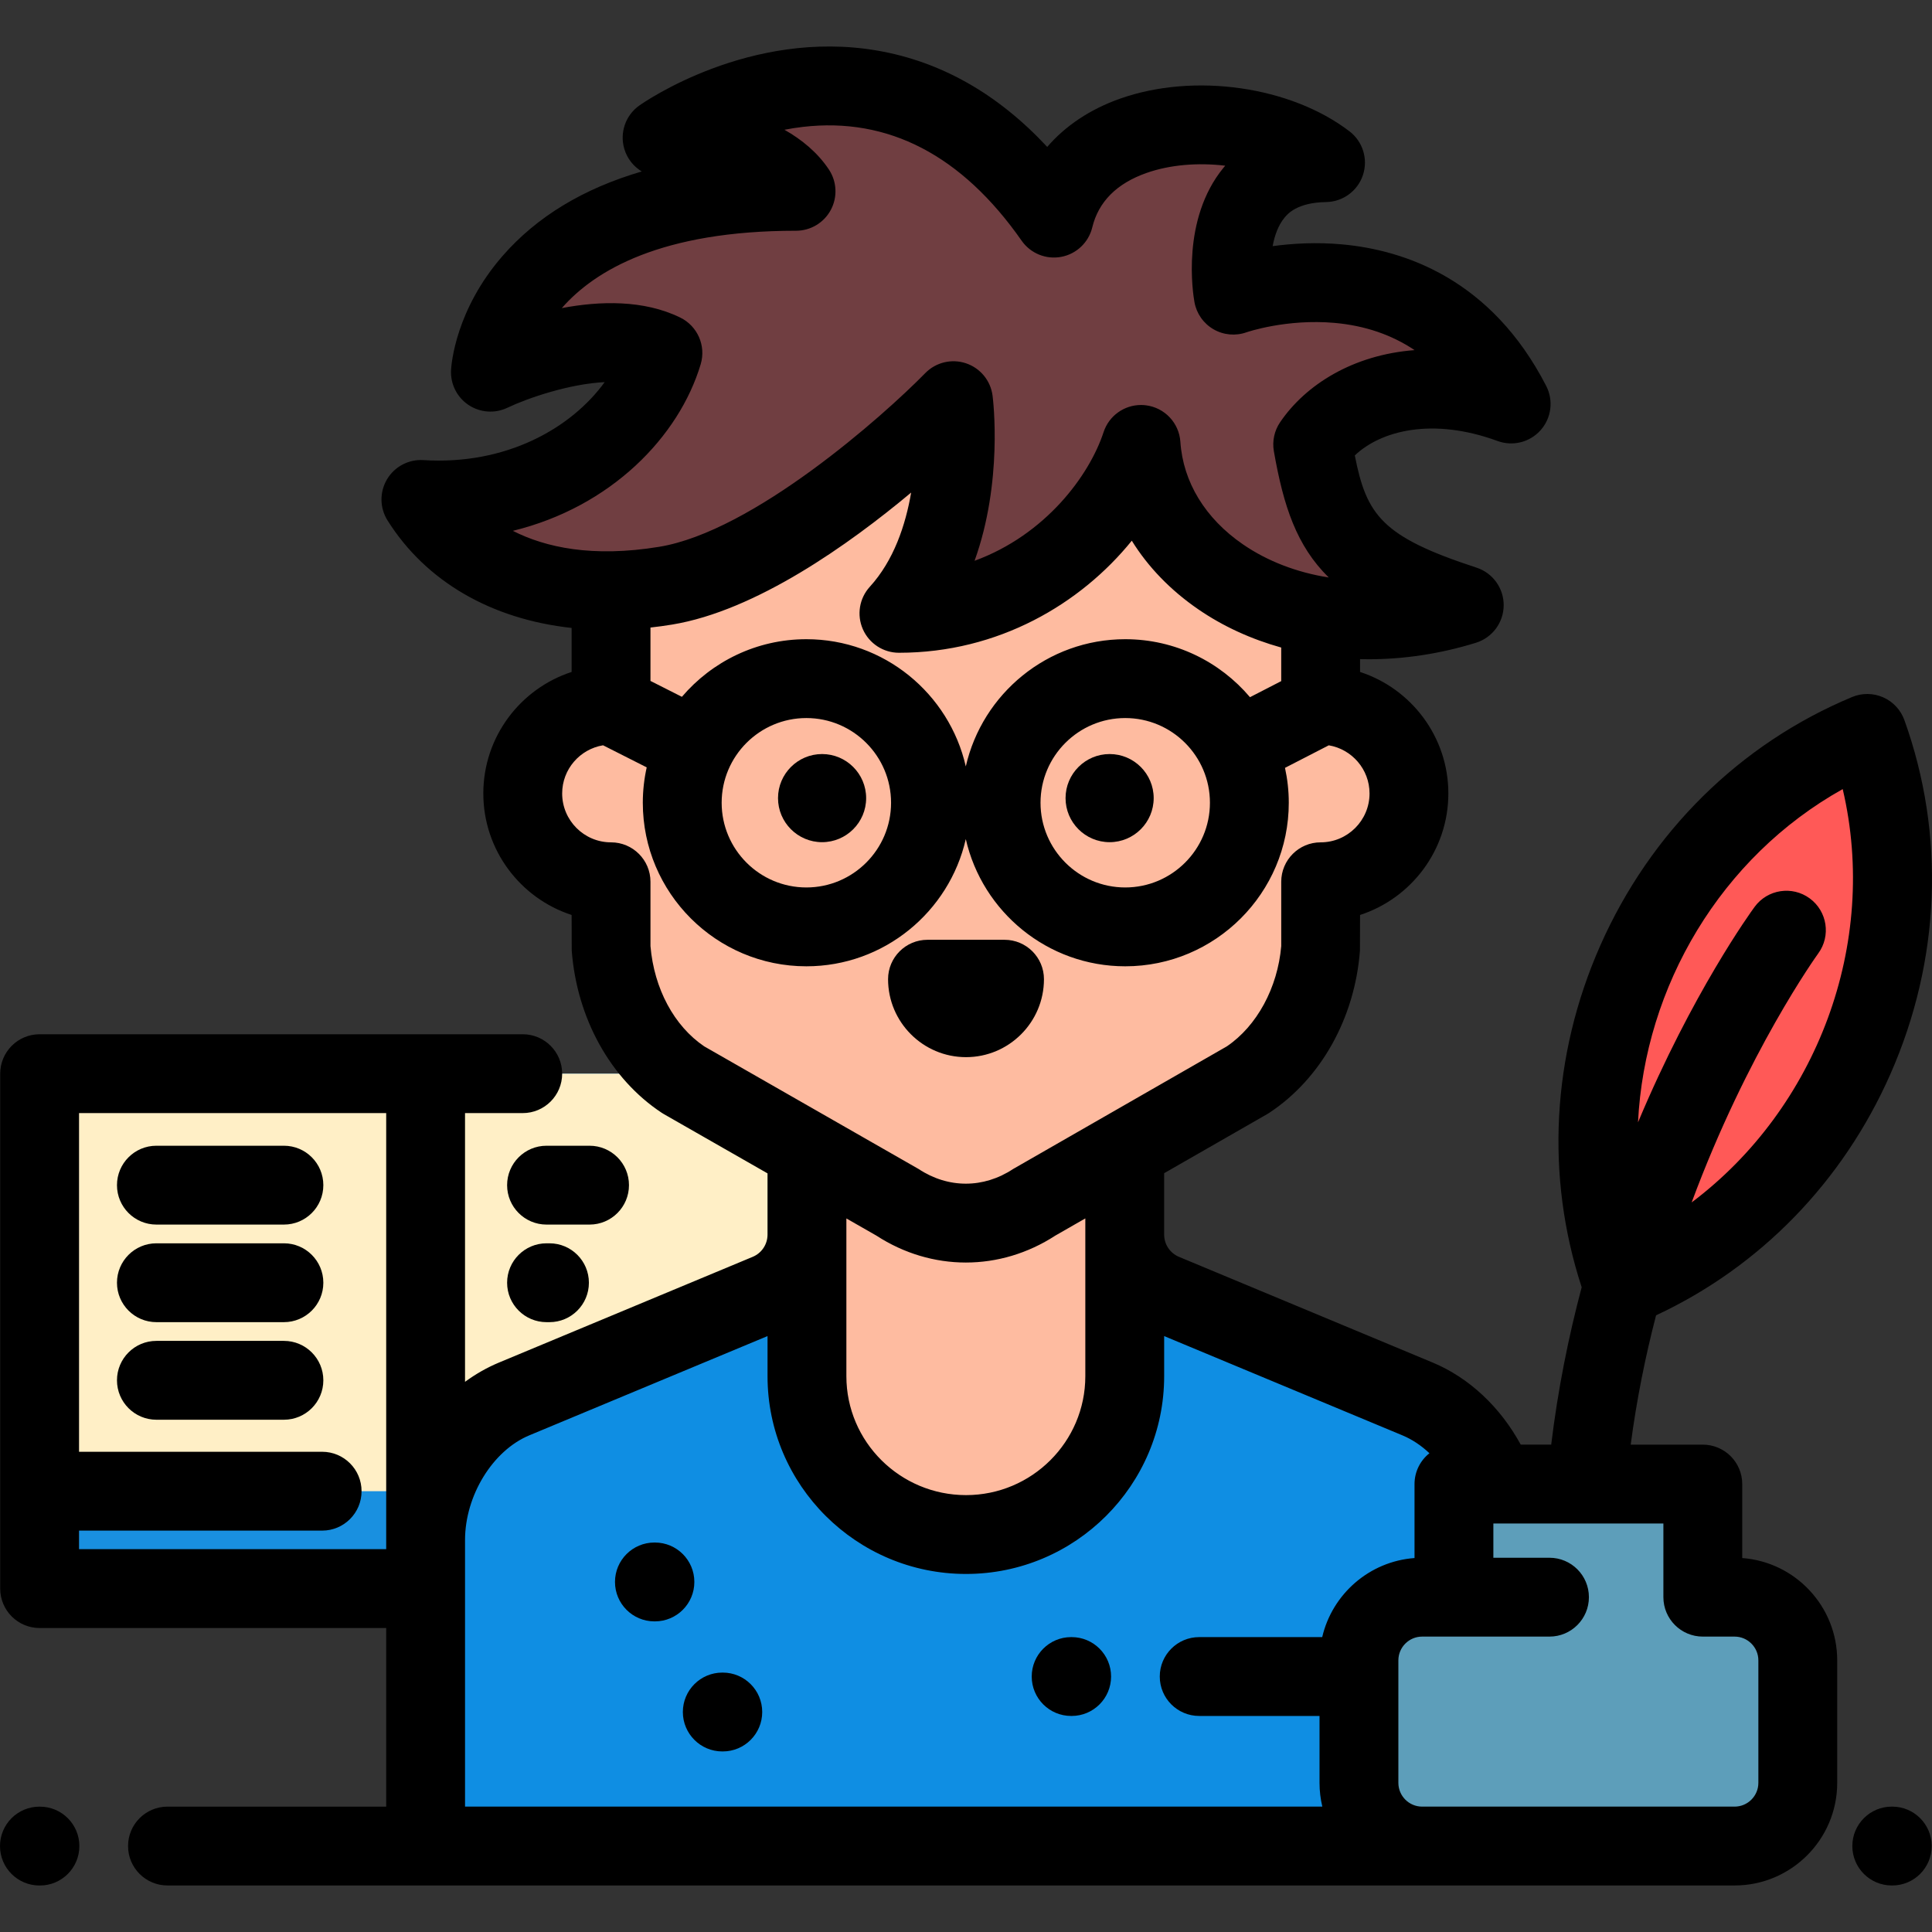 <?xml version="1.0" encoding="UTF-8"?>
<svg xmlns="http://www.w3.org/2000/svg" xmlns:xlink="http://www.w3.org/1999/xlink" version="1.1" id="Layer_1" x="0px" y="0px" viewBox="0 0 511.999 511.999" style="enable-background:new 0 0 511.999 511.999;" xml:space="preserve">
<rect x="0" y="0" width="511.999" height="511.999" fill="#333333" stroke="none"/>
<rect x="10.5" y="284.533" style="fill:#1990E0;" width="203.023" height="136.463"></rect>
<rect x="10.5" y="284.533" style="fill:#FFEFC6;" width="203.023" height="110.648"></rect>
<path style="fill:#0F8EE3;" d="M213.851,306.824v20.351c0,6.799-4.088,12.932-10.365,15.548l-67.237,28.014  c-14.205,5.919-23.457,22.006-23.457,37.395v81.087h286.335v-81.087c0-15.388-9.253-31.477-23.457-37.395l-67.237-28.014  c-6.277-2.615-10.365-8.749-10.365-15.548v-20.351H213.851z"></path>
<g>
	<path style="fill:#FEBBA0;" d="M298.067,312.661v52.043c0,23.08-18.978,41.964-42.058,41.964l0,0   c-23.08,0-42.159-18.884-42.159-41.964v-52.043H298.067z"></path>
	<path style="fill:#FEBBA0;" d="M349.985,186.876v-30.441c0-51.828-42.015-93.842-93.842-93.842   c-51.828,0-93.842,42.015-93.842,93.842h-0.368v30.441c-12.924,0-23.402,10.478-23.402,23.402   c0,12.924,10.478,23.402,23.402,23.402v17.471c1.126,14.734,8.311,27.852,19.191,35.036l56.571,32.341   c11.359,7.502,25.172,7.502,36.531,0l56.402-32.341c10.879-7.185,18.232-20.302,19.359-35.036V233.68   c12.924,0,23.402-10.478,23.402-23.402C373.387,197.353,362.909,186.876,349.985,186.876z"></path>
</g>
<path style="fill:#5D9EBA;" d="M459.681,423.267h-8.419v-29.975H385.31v29.975h-8.425c-9.251,0-16.75,7.499-16.75,16.75v32.452  c0,9.251,7.499,16.75,16.75,16.75h82.796c9.251,0,16.75-7.499,16.75-16.75v-32.452C476.431,430.767,468.932,423.267,459.681,423.267  z"></path>
<path style="fill:#FF5957;" d="M494.847,194.359c20.67,57.531-8.265,123.123-64.69,146.647  C409.487,283.475,438.42,217.885,494.847,194.359z"></path>
<path style="fill:#703E41;" d="M252.682,106.178c0,0-42.483,43.48-76.275,49.034s-55.095-7.316-64.859-22.849  c35.061,2.219,58.289-19.294,64.132-38.822c-17.236-8.433-45.713,5.094-45.713,5.094S132.63,50.7,210.966,50.7  c-8.865-13.314-35.507-14.202-35.507-14.202S234.93-5.665,279.312,57.801c7.101-29.292,51.624-30.283,71.969-14.697  c-30.694,0.495-24.452,35.113-24.452,35.113s49.679-17.753,73.645,28.848c-24.188-8.875-44.19-1.667-52.593,10.705  c3.988,22.761,8.655,32.308,40.166,42.591c-43.496,13.483-83.439-9.264-85.658-42.591c-6.798,20.737-30.068,44.772-64.16,44.772  C257.253,141.683,252.682,106.178,252.682,106.178z"></path>
<path d="M75.241,303.631H41.448c-5.769,0-10.447,4.677-10.447,10.447c0,5.77,4.678,10.447,10.447,10.447h33.793  c5.769,0,10.447-4.677,10.447-10.447C85.688,308.308,81.01,303.631,75.241,303.631z"></path>
<path d="M75.241,329.489H41.448c-5.769,0-10.447,4.677-10.447,10.447c0,5.77,4.678,10.447,10.447,10.447h33.793  c5.769,0,10.447-4.677,10.447-10.447C85.688,334.166,81.01,329.489,75.241,329.489z"></path>
<path d="M75.241,355.347H41.448c-5.769,0-10.447,4.677-10.447,10.447c0,5.77,4.678,10.447,10.447,10.447h33.793  c5.769,0,10.447-4.677,10.447-10.447C85.688,360.025,81.01,355.347,75.241,355.347z"></path>
<path d="M156.239,324.526h-11.402c-5.769,0-10.447-4.677-10.447-10.447c0-5.77,4.678-10.447,10.447-10.447h11.402  c5.769,0,10.447,4.677,10.447,10.447C166.686,319.848,162.008,324.526,156.239,324.526z"></path>
<path d="M145.617,350.384h-0.78c-5.769,0-10.447-4.677-10.447-10.447c0-5.77,4.678-10.447,10.447-10.447h0.78  c5.769,0,10.447,4.677,10.447,10.447C156.064,345.707,151.386,350.384,145.617,350.384z"></path>
<path d="M10.584,499.676h-0.137C4.678,499.676,0,494.999,0,489.229c0-5.77,4.678-10.447,10.447-10.447h0.137  c5.769,0,10.447,4.677,10.447,10.447C21.031,494.999,16.353,499.676,10.584,499.676z"></path>
<path d="M501.471,499.668h-0.137c-5.769,0-10.447-4.677-10.447-10.447c0-5.77,4.678-10.447,10.447-10.447h0.137  c5.769,0,10.447,4.677,10.447,10.447C511.918,494.99,507.24,499.668,501.471,499.668z"></path>
<path d="M256.003,280.156c-11.39,0-20.656-9.267-20.656-20.656c0-5.77,4.678-10.447,10.447-10.447h20.418  c5.769,0,10.447,4.677,10.447,10.447C276.659,270.89,267.393,280.156,256.003,280.156z"></path>
<path d="M284,454.744h-0.137c-5.769,0-10.447-4.677-10.447-10.447c0-5.77,4.678-10.447,10.447-10.447H284  c5.769,0,10.447,4.677,10.447,10.447C294.447,450.067,289.769,454.744,284,454.744z"></path>
<path d="M206.182,211.508c0,6.439,5.238,11.677,11.677,11.677s11.678-5.238,11.678-11.677c0-6.44-5.239-11.678-11.678-11.678  S206.182,205.068,206.182,211.508z"></path>
<path d="M282.383,211.508c0,6.439,5.239,11.677,11.678,11.677c6.439,0,11.677-5.238,11.677-11.677  c0-6.44-5.238-11.678-11.677-11.678C287.622,199.83,282.383,205.068,282.383,211.508z"></path>
<path d="M500.971,284.652c13.298-30.146,14.615-63.466,3.708-93.825c-0.967-2.693-2.997-4.872-5.615-6.026  c-2.619-1.155-5.597-1.186-8.237-0.085c-29.776,12.413-53.498,35.852-66.796,65.998c-12.802,29.021-14.494,60.984-4.871,90.415  c-3.458,13.022-6.294,26.988-8.075,41.715h-8.075c-5.408-9.95-13.679-17.731-23.325-21.75l-67.237-28.014  c-2.39-0.996-3.936-3.313-3.936-5.904v-14.516v-1.753l27.309-15.658c0.19-0.109,0.377-0.225,0.56-0.346  c13.673-9.031,22.652-25.089,24.017-42.958c0.021-0.264,0.03-9.469,0.03-9.469c13.567-4.413,23.401-17.18,23.401-32.2  c0-15.02-9.834-27.787-23.401-32.2v-3.404c0.746,0.019,1.492,0.039,2.242,0.039c9.381,0,19.01-1.44,28.466-4.371  c4.345-1.348,7.32-5.352,7.354-9.902c0.033-4.55-2.881-8.598-7.206-10.01c-25.136-8.202-29.14-13.933-32.248-29.733  c6.921-6.577,20.602-10.146,37.835-3.824c4.04,1.482,8.577,0.335,11.427-2.891c2.851-3.225,3.431-7.868,1.462-11.696  c-14.553-28.298-37.487-36.027-54.164-37.527c-6.815-0.612-13.127-0.232-18.333,0.474c0.507-2.762,1.454-5.491,3.125-7.524  c0.821-0.999,3.318-4.036,11.056-4.16c4.446-0.071,8.359-2.949,9.753-7.171s-0.038-8.864-3.568-11.568  c-15.605-11.955-41.173-15.597-60.791-8.666c-7.941,2.806-14.478,7.175-19.316,12.794c-13.048-14.029-28.115-22.592-44.951-25.515  c-33.858-5.877-61.98,13.714-63.159,14.552c-3.652,2.589-5.238,7.217-3.96,11.507c0.761,2.55,2.44,4.645,4.618,5.959  c-15.479,4.523-27.809,11.991-36.855,22.356c-12.458,14.276-13.594,28.663-13.683,30.256c-0.205,3.681,1.545,7.197,4.606,9.252  c3.061,2.054,6.978,2.346,10.306,0.764c5.434-2.58,16.395-6.337,25.799-6.8c-8.875,12.237-26.121,22.043-48.039,20.666  c-3.904-0.256-7.636,1.716-9.641,5.087c-2.004,3.37-1.952,7.58,0.135,10.9c10.23,16.275,27.615,26.182,48.784,28.49v11.665  c-13.567,4.413-23.401,17.18-23.401,32.2c0,15.02,9.834,27.787,23.401,32.2c0,0,0.01,9.205,0.03,9.469  c1.372,17.942,10.287,34.001,23.849,42.958c0.187,0.123,0.377,0.24,0.573,0.352l27.465,15.701v16.219  c0,2.59-1.545,4.907-3.936,5.904l-67.237,28.016c-3.186,1.328-6.195,3.054-8.991,5.104v-71.217h15.293  c5.769,0,10.447-4.677,10.447-10.447c0-5.77-4.678-10.447-10.447-10.447H10.499c-5.769,0-10.447,4.677-10.447,10.447v136.461  c0,5.77,4.678,10.447,10.447,10.447h91.847v47.333H44.383c-5.77,0-10.447,4.678-10.447,10.447s4.678,10.447,10.447,10.447h415.299  c14.996,0,27.197-12.2,27.197-27.198v-32.452c0-14.315-11.116-26.082-25.17-27.122v-19.603c0-5.77-4.678-10.447-10.447-10.447  h-19.109c1.573-11.987,3.91-23.457,6.724-34.278C466.444,335.715,488.382,313.193,500.971,284.652z M135.91,140.677  c25.994-6.346,44.034-24.948,49.777-44.141c1.465-4.897-0.826-10.134-5.418-12.379c-9.701-4.746-21.32-4.416-31.384-2.51  c8.737-9.997,26.406-20.498,62.078-20.498c3.852,0,7.391-2.12,9.209-5.515c1.818-3.395,1.621-7.516-0.514-10.722  c-2.991-4.493-7.167-7.916-11.77-10.525c1.581-0.306,3.206-0.564,4.871-0.757c22.632-2.637,42.15,7.511,57.988,30.161  c2.354,3.365,6.462,5.04,10.496,4.279c4.035-0.761,7.25-3.814,8.219-7.805c1.644-6.787,6.469-11.637,14.339-14.417  c6.275-2.217,13.729-2.796,20.896-1.935c-0.153,0.178-0.302,0.354-0.446,0.53c-11.263,13.7-8.103,33.427-7.705,35.631  c0.544,3.021,2.39,5.65,5.048,7.188s5.856,1.827,8.749,0.796c0.103-0.038,10.607-3.635,23.383-2.484  c7.998,0.72,15.063,3.132,21.153,7.21c-16.31,1.243-28.874,9.156-35.642,19.121c-1.525,2.246-2.117,4.998-1.648,7.674  c2.56,14.614,6.026,25.086,14.54,33.461c-8.395-1.326-16.176-4.274-22.734-8.779c-9.982-6.857-15.871-16.509-16.582-27.18  c-0.331-4.992-4.157-9.046-9.119-9.671c-0.44-0.055-0.876-0.083-1.311-0.083c-4.462,0-8.5,2.86-9.92,7.193  c-3.762,11.473-15.358,27.198-34.19,34.096c7.55-20.944,4.927-42.552,4.769-43.769c-0.511-3.971-3.248-7.298-7.045-8.571  c-3.794-1.271-7.987-0.261-10.786,2.6c-11.172,11.416-45.616,41.94-70.5,46.03C157.005,147.815,144.527,145.064,135.91,140.677z   M298.197,169.396c-20.59,0-37.86,14.436-42.252,33.715c-4.391-19.278-21.661-33.715-42.251-33.715  c-13.197,0-25.027,5.936-32.983,15.269l-8.33-4.212v-14.148c1.89-0.21,3.797-0.467,5.721-0.784  c22.23-3.654,46.917-21.243,63.361-34.986c-1.476,8.619-4.598,18-10.952,24.967c-2.788,3.058-3.509,7.473-1.839,11.258  c1.672,3.786,5.42,6.229,9.557,6.229c26.399,0,48.185-12.988,61.709-29.697c4.301,6.945,10.238,13.112,17.626,18.187  c6.595,4.53,14.031,7.911,21.973,10.126v8.898l-8.274,4.259C323.307,175.372,311.44,169.396,298.197,169.396z M320.644,212.737  c0,12.378-10.07,22.448-22.447,22.448s-22.448-10.07-22.448-22.448s10.071-22.447,22.448-22.447S320.644,200.36,320.644,212.737z   M236.141,212.737c0,12.378-10.07,22.448-22.447,22.448s-22.448-10.07-22.448-22.448s10.071-22.447,22.448-22.447  S236.141,200.36,236.141,212.737z M186.625,277.296c-7.984-5.405-13.283-15.291-14.244-26.568v-17.051  c0-5.77-4.678-10.447-10.447-10.447c-7.143,0-12.954-5.812-12.954-12.954c0-6.42,4.699-11.749,10.836-12.766l11.568,5.851  c-0.67,3.021-1.033,6.156-1.033,9.375c0,23.899,19.443,43.343,43.343,43.343c20.59,0,37.86-14.436,42.251-33.715  c4.392,19.279,21.663,33.715,42.252,33.715c23.899,0,43.342-19.443,43.342-43.343c0-3.174-0.352-6.265-1.003-9.247l11.604-5.973  c6.119,1.031,10.8,6.352,10.8,12.759c0,7.143-5.812,12.954-12.954,12.954c-5.769,0-10.447,4.677-10.447,10.447v17.049  c-0.949,11.047-6.442,21.173-14.417,26.573c0,0-56.47,32.387-56.653,32.508c-7.833,5.172-17.183,5.172-25.016,0  C243.266,309.685,186.625,277.296,186.625,277.296z M287.621,322.889v41.815c0,17.378-14.18,31.516-31.61,31.516  c-17.486,0-31.712-14.138-31.712-31.516v-41.803l7.939,4.538c7.333,4.763,15.528,7.144,23.724,7.144  c8.198,0,16.395-2.383,23.73-7.148L287.621,322.889z M20.946,405.628h64.425c5.769,0,10.447-4.677,10.447-10.447  c0-5.77-4.678-10.447-10.447-10.447H20.946v-18.939v-70.814h81.399v115.566H20.946V405.628z M317.798,454.744h31.888v17.726  c0,2.17,0.263,4.278,0.745,6.303H123.24v-57.78v-12.861c0-11.775,7.32-23.706,17.028-27.751l63.136-26.306v10.628  c0,28.899,23.599,52.411,52.606,52.411c28.952,0,52.505-23.512,52.505-52.411v-10.628l63.136,26.306  c2.577,1.074,4.994,2.692,7.162,4.738c-2.405,1.914-3.95,4.86-3.95,8.173v19.603c-11.973,0.884-21.809,9.556-24.464,20.954h-32.601  c-5.769,0-10.447,4.677-10.447,10.447C307.351,450.067,312.029,454.744,317.798,454.744z M440.814,403.739v19.528  c0,5.77,4.678,10.447,10.447,10.447h8.419c3.476,0,6.303,2.828,6.303,6.303v32.452c0,3.476-2.827,6.303-6.303,6.303h-60.555h-22.241  c-3.476,0-6.303-2.828-6.303-6.303v-32.452c0-3.476,2.827-6.303,6.303-6.303h8.425h25.32c5.769,0,10.447-4.677,10.447-10.447  c0-5.77-4.678-10.447-10.447-10.447h-14.873v-9.081H440.814z M488.337,209.118c9.62,41.002-6.854,84.591-40.03,109.533  c14.762-39.827,33.124-65.4,33.538-65.971c3.409-4.653,2.401-11.189-2.251-14.6c-4.652-3.411-11.191-2.405-14.603,2.249  c-1.102,1.503-16.526,22.837-30.9,57.102C435.87,261.385,456.056,227.151,488.337,209.118z"></path>
<path d="M173.562,429.679h-0.137c-5.769,0-10.447-4.677-10.447-10.447s4.678-10.447,10.447-10.447h0.137  c5.769,0,10.447,4.677,10.447,10.447S179.331,429.679,173.562,429.679z"></path>
<path d="M191.548,464.147h-0.137c-5.769,0-10.447-4.677-10.447-10.447c0-5.77,4.678-10.447,10.447-10.447h0.137  c5.769,0,10.447,4.677,10.447,10.447C201.996,459.469,197.317,464.147,191.548,464.147z"></path>
<g>
</g>
<g>
</g>
<g>
</g>
<g>
</g>
<g>
</g>
<g>
</g>
<g>
</g>
<g>
</g>
<g>
</g>
<g>
</g>
<g>
</g>
<g>
</g>
<g>
</g>
<g>
</g>
<g>
</g>
</svg>
